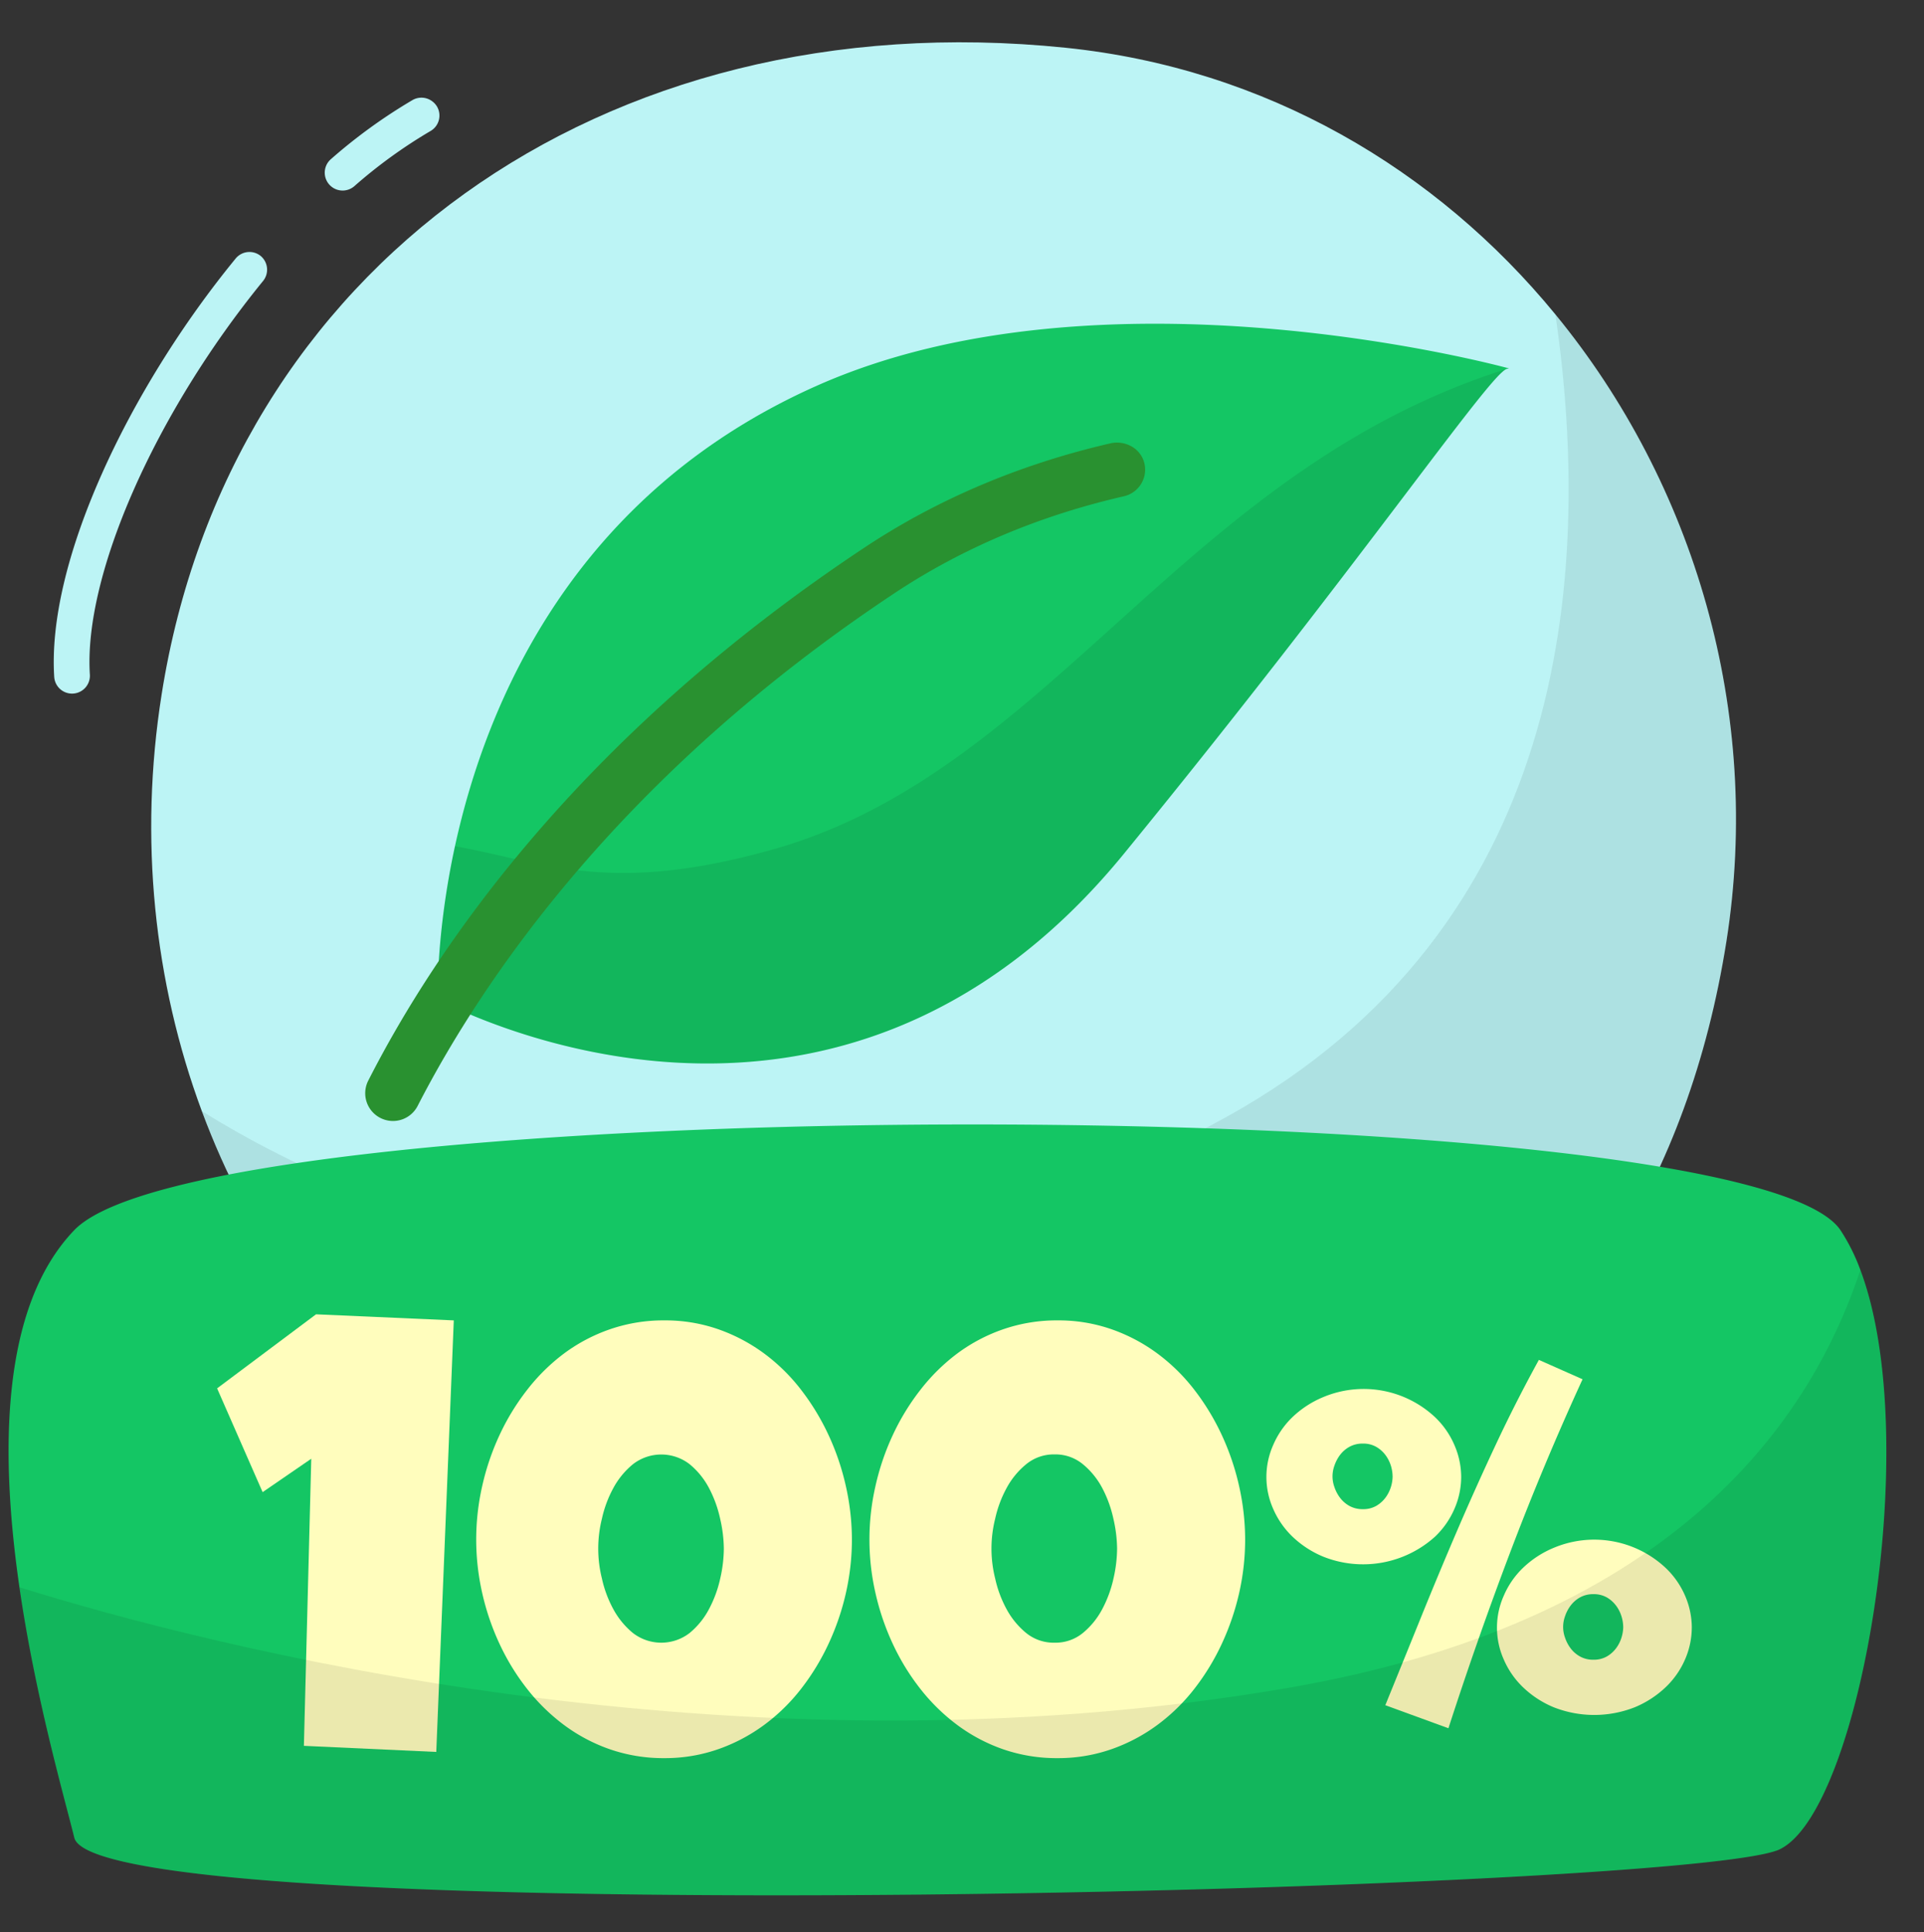 <?xml version="1.0" encoding="UTF-8"?>
<!DOCTYPE svg PUBLIC '-//W3C//DTD SVG 1.0//EN'
          'http://www.w3.org/TR/2001/REC-SVG-20010904/DTD/svg10.dtd'>
<svg height="786.0" preserveAspectRatio="xMidYMid meet" version="1.0" viewBox="-3.5 -17.2 782.8 786.0" width="782.8" xmlns="http://www.w3.org/2000/svg" xmlns:xlink="http://www.w3.org/1999/xlink" zoomAndPan="magnify"
><rect x="-3.5" y="-17.2" width="782.8" height="786.0" fill="#333333" stroke="none"/><defs
  ><linearGradient gradientTransform="rotate(9.2 1038.95 1265.148)" gradientUnits="userSpaceOnUse" id="a" x1="-44.32" x2="557.63" xlink:actuate="onLoad" xlink:show="other" xlink:type="simple" y1="472.48" y2="472.48"
    ><stop offset="0"
      /><stop offset="1"
    /></linearGradient
    ><linearGradient gradientTransform="rotate(7.04 1083.78 1313.204)" id="b" x1="66.25" x2="468.55" xlink:actuate="onLoad" xlink:href="#a" xlink:show="other" xlink:type="simple" y1="360.86" y2="360.86"
    /><linearGradient id="c" x1="4.41" x2="763.98" xlink:actuate="onLoad" xlink:href="#a" xlink:show="other" xlink:type="simple" y1="626.61" y2="626.61"
  /></defs
  ><g id="change1_1"
  ><path d="M698.91,365.77C668,561.39,508.32,645.6,331.14,628.86,205.89,617,116.71,537.43,78.62,434.81,59.14,382.33,53,323.84,62.26,265.3,89.56,92.26,241-17.17,430,2.22c81.64,8.37,151,49.53,199.3,108.44C685.82,179.49,713.63,272.53,698.91,365.77Z" fill="#bcf4f5"
  /></g
  ><path d="M698.91,365.77C668,561.39,508.32,645.6,331.14,628.86,205.89,617,116.71,537.43,78.62,434.81c72.69,45.09,226.33,108.12,417,2.29C633.77,360.45,645,218.31,629.33,110.66,685.82,179.49,713.63,272.53,698.91,365.77Z" fill="url(#a)" opacity=".08"
  /><g id="change2_1"
  ><path d="M720.55,735.11c-35.79,17.1-684.3,33.73-693.82-4.75C22.43,713,10.83,672.75,4.41,628.49c-7.82-53.93-7.93-113.8,22.32-145.28,55.06-57.31,680-57.31,718.57,0a78,78,0,0,1,8.11,16.2C779.32,568.32,753.43,719.4,720.55,735.11Z" fill="#14c664"
  /></g
  ><g id="change3_1"
  ><path d="M181.13,519.93,174,695.48,120.14,693l3-116.79L103.35,589.8,84.83,547.58l40.25-30.12Z" fill="#fffdbd"
  /></g
  ><g id="change3_2"
  ><path d="M343.11,609.06a98.79,98.79,0,0,1-2.41,21.61,102.12,102.12,0,0,1-7,20.61,94.78,94.78,0,0,1-11.17,18.4,76.54,76.54,0,0,1-15.12,14.81,70.82,70.82,0,0,1-18.71,9.88A65.51,65.51,0,0,1,266.81,698a66.47,66.47,0,0,1-22.1-3.58,69.4,69.4,0,0,1-18.7-9.88,79.11,79.11,0,0,1-15.13-14.81,93.11,93.11,0,0,1-11.23-18.4,101.7,101.7,0,0,1-7-20.68,98.13,98.13,0,0,1,0-43.14,101.62,101.62,0,0,1,7-20.74,94.73,94.73,0,0,1,11.23-18.46A78.61,78.61,0,0,1,226,533.38a69.14,69.14,0,0,1,18.76-9.87,66.62,66.62,0,0,1,22-3.58,65.51,65.51,0,0,1,21.91,3.58,70.79,70.79,0,0,1,18.71,9.87,76.09,76.09,0,0,1,15.12,14.88,96.45,96.45,0,0,1,11.17,18.46,101.62,101.62,0,0,1,7,20.74A99.86,99.86,0,0,1,343.11,609.06ZM291,612.77a56.06,56.06,0,0,0-1.49-12.1A49,49,0,0,0,285,588.2a31.66,31.66,0,0,0-7.9-9.75,18.81,18.81,0,0,0-23.09,0,32.42,32.42,0,0,0-8,9.75,47.35,47.35,0,0,0-4.63,12.47,50.16,50.16,0,0,0,0,24.19A47.21,47.21,0,0,0,246,637.33a32.59,32.59,0,0,0,8,9.76,18.85,18.85,0,0,0,23.09,0,31.82,31.82,0,0,0,7.9-9.76,48.89,48.89,0,0,0,4.56-12.47A56,56,0,0,0,291,612.77Z" fill="#fffdbd"
  /></g
  ><g id="change3_3"
  ><path d="M503.1,609.06a98.78,98.78,0,0,1-2.4,21.61,102.74,102.74,0,0,1-7,20.61,94.78,94.78,0,0,1-11.17,18.4,76.86,76.86,0,0,1-15.13,14.81,70.61,70.61,0,0,1-18.7,9.88A65.51,65.51,0,0,1,426.81,698a66.47,66.47,0,0,1-22.1-3.58,69.4,69.4,0,0,1-18.7-9.88,79.11,79.11,0,0,1-15.13-14.81,93.11,93.11,0,0,1-11.23-18.4,101.7,101.7,0,0,1-7-20.68,97.73,97.73,0,0,1,0-43.14,101.62,101.62,0,0,1,7-20.74,94.73,94.73,0,0,1,11.23-18.46A78.61,78.61,0,0,1,386,533.38a69.14,69.14,0,0,1,18.76-9.87,66.62,66.62,0,0,1,22-3.58,65.51,65.51,0,0,1,21.91,3.58,70.58,70.58,0,0,1,18.7,9.87,76.4,76.4,0,0,1,15.13,14.88,96.45,96.45,0,0,1,11.17,18.46,102.23,102.23,0,0,1,7,20.74A99.85,99.85,0,0,1,503.1,609.06ZM451,612.77a56.06,56.06,0,0,0-1.49-12.1A49,49,0,0,0,445,588.2a31.69,31.69,0,0,0-7.91-9.75,17.47,17.47,0,0,0-11.48-4,17.68,17.68,0,0,0-11.6,4,32.27,32.27,0,0,0-8,9.75,47.35,47.35,0,0,0-4.63,12.47,49.84,49.84,0,0,0,0,24.19A47.21,47.21,0,0,0,406,637.33a32.44,32.44,0,0,0,8,9.76,17.73,17.73,0,0,0,11.6,3.95,17.52,17.52,0,0,0,11.48-3.95,31.85,31.85,0,0,0,7.91-9.76,48.89,48.89,0,0,0,4.56-12.47A56,56,0,0,0,451,612.77Z" fill="#fffdbd"
  /></g
  ><g id="change3_4"
  ><path d="M591,583.63a32.59,32.59,0,0,1-2.72,12.9,34.55,34.55,0,0,1-7.9,11.36A43.71,43.71,0,0,1,534.77,616a40.53,40.53,0,0,1-12.47-8.15,35,35,0,0,1-7.84-11.36,31.92,31.92,0,0,1,0-25.74,34.79,34.79,0,0,1,7.84-11.42,40.53,40.53,0,0,1,12.47-8.15,42.5,42.5,0,0,1,45.62,8.15,34.37,34.37,0,0,1,7.9,11.42A32.75,32.75,0,0,1,591,583.63Zm-27.91-.25a15.15,15.15,0,0,0-.67-4.26,14.59,14.59,0,0,0-2.16-4.32,12.43,12.43,0,0,0-3.77-3.39,10.5,10.5,0,0,0-5.49-1.36,10.86,10.86,0,0,0-5.56,1.36,12.21,12.21,0,0,0-3.83,3.39,15.54,15.54,0,0,0-2.22,4.32,12.63,12.63,0,0,0,0,8.52,15.27,15.27,0,0,0,2.22,4.32,12.36,12.36,0,0,0,3.83,3.4,11,11,0,0,0,5.56,1.36,10.59,10.59,0,0,0,5.49-1.36,12.59,12.59,0,0,0,3.77-3.4,14.35,14.35,0,0,0,2.16-4.32A15,15,0,0,0,563.1,583.38Zm77.29-39.5q-15.81,34.44-29.32,70.06t-25.25,71.91l-25.68-9.38q7.29-17.9,14.51-35.74t14.81-35.5q7.59-17.64,15.74-35T622.61,536Zm44.44,101a32.51,32.51,0,0,1-2.71,12.9,34.48,34.48,0,0,1-7.91,11.36,41,41,0,0,1-12.53,8.15,45,45,0,0,1-33.08,0,40.23,40.23,0,0,1-12.47-8.15,34.71,34.71,0,0,1-7.84-11.36,31.81,31.81,0,0,1,0-25.74,34.71,34.71,0,0,1,7.84-11.41,40.23,40.23,0,0,1,12.47-8.15,42.49,42.49,0,0,1,45.61,8.15A34.47,34.47,0,0,1,682.12,632,32.77,32.77,0,0,1,684.83,644.86Zm-27.9-.24a15.07,15.07,0,0,0-.68-4.26,14.12,14.12,0,0,0-2.16-4.32,12.55,12.55,0,0,0-3.76-3.4,10.66,10.66,0,0,0-5.5-1.36,10.92,10.92,0,0,0-5.55,1.36,12.25,12.25,0,0,0-3.83,3.4,15.28,15.28,0,0,0-2.22,4.32,12.63,12.63,0,0,0,0,8.52,15.28,15.28,0,0,0,2.22,4.32,12.1,12.1,0,0,0,3.83,3.39,10.82,10.82,0,0,0,5.55,1.36,10.56,10.56,0,0,0,5.5-1.36,12.39,12.39,0,0,0,3.76-3.39,14.12,14.12,0,0,0,2.16-4.32A15.13,15.13,0,0,0,656.93,644.62Z" fill="#fffdbd"
  /></g
  ><g id="change2_2"
  ><path d="M610.49,132.68a7.24,7.24,0,0,0-.86.17c-6.8,1.58-59.5,79.33-155.86,197.26-119.1,145.75-275.25,60.9-279.1,59.4a0,0,0,0,0-.06,0s-.87-26.19,7-62.48c12.77-58.59,48.44-143.58,147.61-187.48C445.44,88.09,606.89,131.69,610.49,132.68Z" fill="#14c664"
  /></g
  ><path d="M609.63,132.85c-6.8,1.58-59.5,79.33-155.86,197.26-119.1,145.75-275.25,60.9-279.1,59.4a0,0,0,0,0-.06,0s-.87-26.19,7-62.48c36.14,6.43,62.86,20.33,130.43,1C424,295.87,478.49,174,609.63,132.85Z" fill="url(#b)" opacity=".08"
  /><g id="change4_1"
  ><path d="M462.41,173.93a11,11,0,0,0-.46-3.22c-1.7-5.76-7.88-8.9-13.73-7.55-36.73,8.49-70.34,22.73-99.9,42.33-116.48,77.22-174.74,163.34-202,216.92a11.28,11.28,0,0,0,5.58,15.47h0a11.27,11.27,0,0,0,14.52-5.19C192.62,381.66,249,298,360.6,224c27.49-18.22,58.84-31.45,93.18-39.32A11.12,11.12,0,0,0,462.41,173.93Z" fill="#299130"
  /></g
  ><path d="M720.55,735.11c-35.79,17.1-684.3,33.73-693.82-4.75C22.43,713,10.83,672.75,4.41,628.49c74.85,23.32,289.87,79.72,515.78,41,152.87-26.21,211.5-104.41,233.22-170.07C779.32,568.32,753.43,719.4,720.55,735.11Z" fill="url(#c)" opacity=".08"
  /><g id="change1_2"
  ><path d="M172.58,24.18a7.35,7.35,0,0,1,1.74,2,7.27,7.27,0,0,1-2.66,9.92,201.61,201.61,0,0,0-31,22.44,7.26,7.26,0,1,1-9.52-11,217,217,0,0,1,33.24-24.06A7.28,7.28,0,0,1,172.58,24.18Z" fill="#bcf4f5"
  /></g
  ><g id="change1_3"
  ><path d="M102.52,86.89l0,0a7.28,7.28,0,0,1,1,10.23C59.48,151.09,30.47,216.92,33.06,257.23a7.26,7.26,0,0,1-14.5.93c-1.43-22.31,5.26-50.86,19.37-82.57C51.19,145.77,70.51,114.65,92.35,88A7.26,7.26,0,0,1,102.52,86.89Z" fill="#bcf4f5"
  /></g
></svg
>
